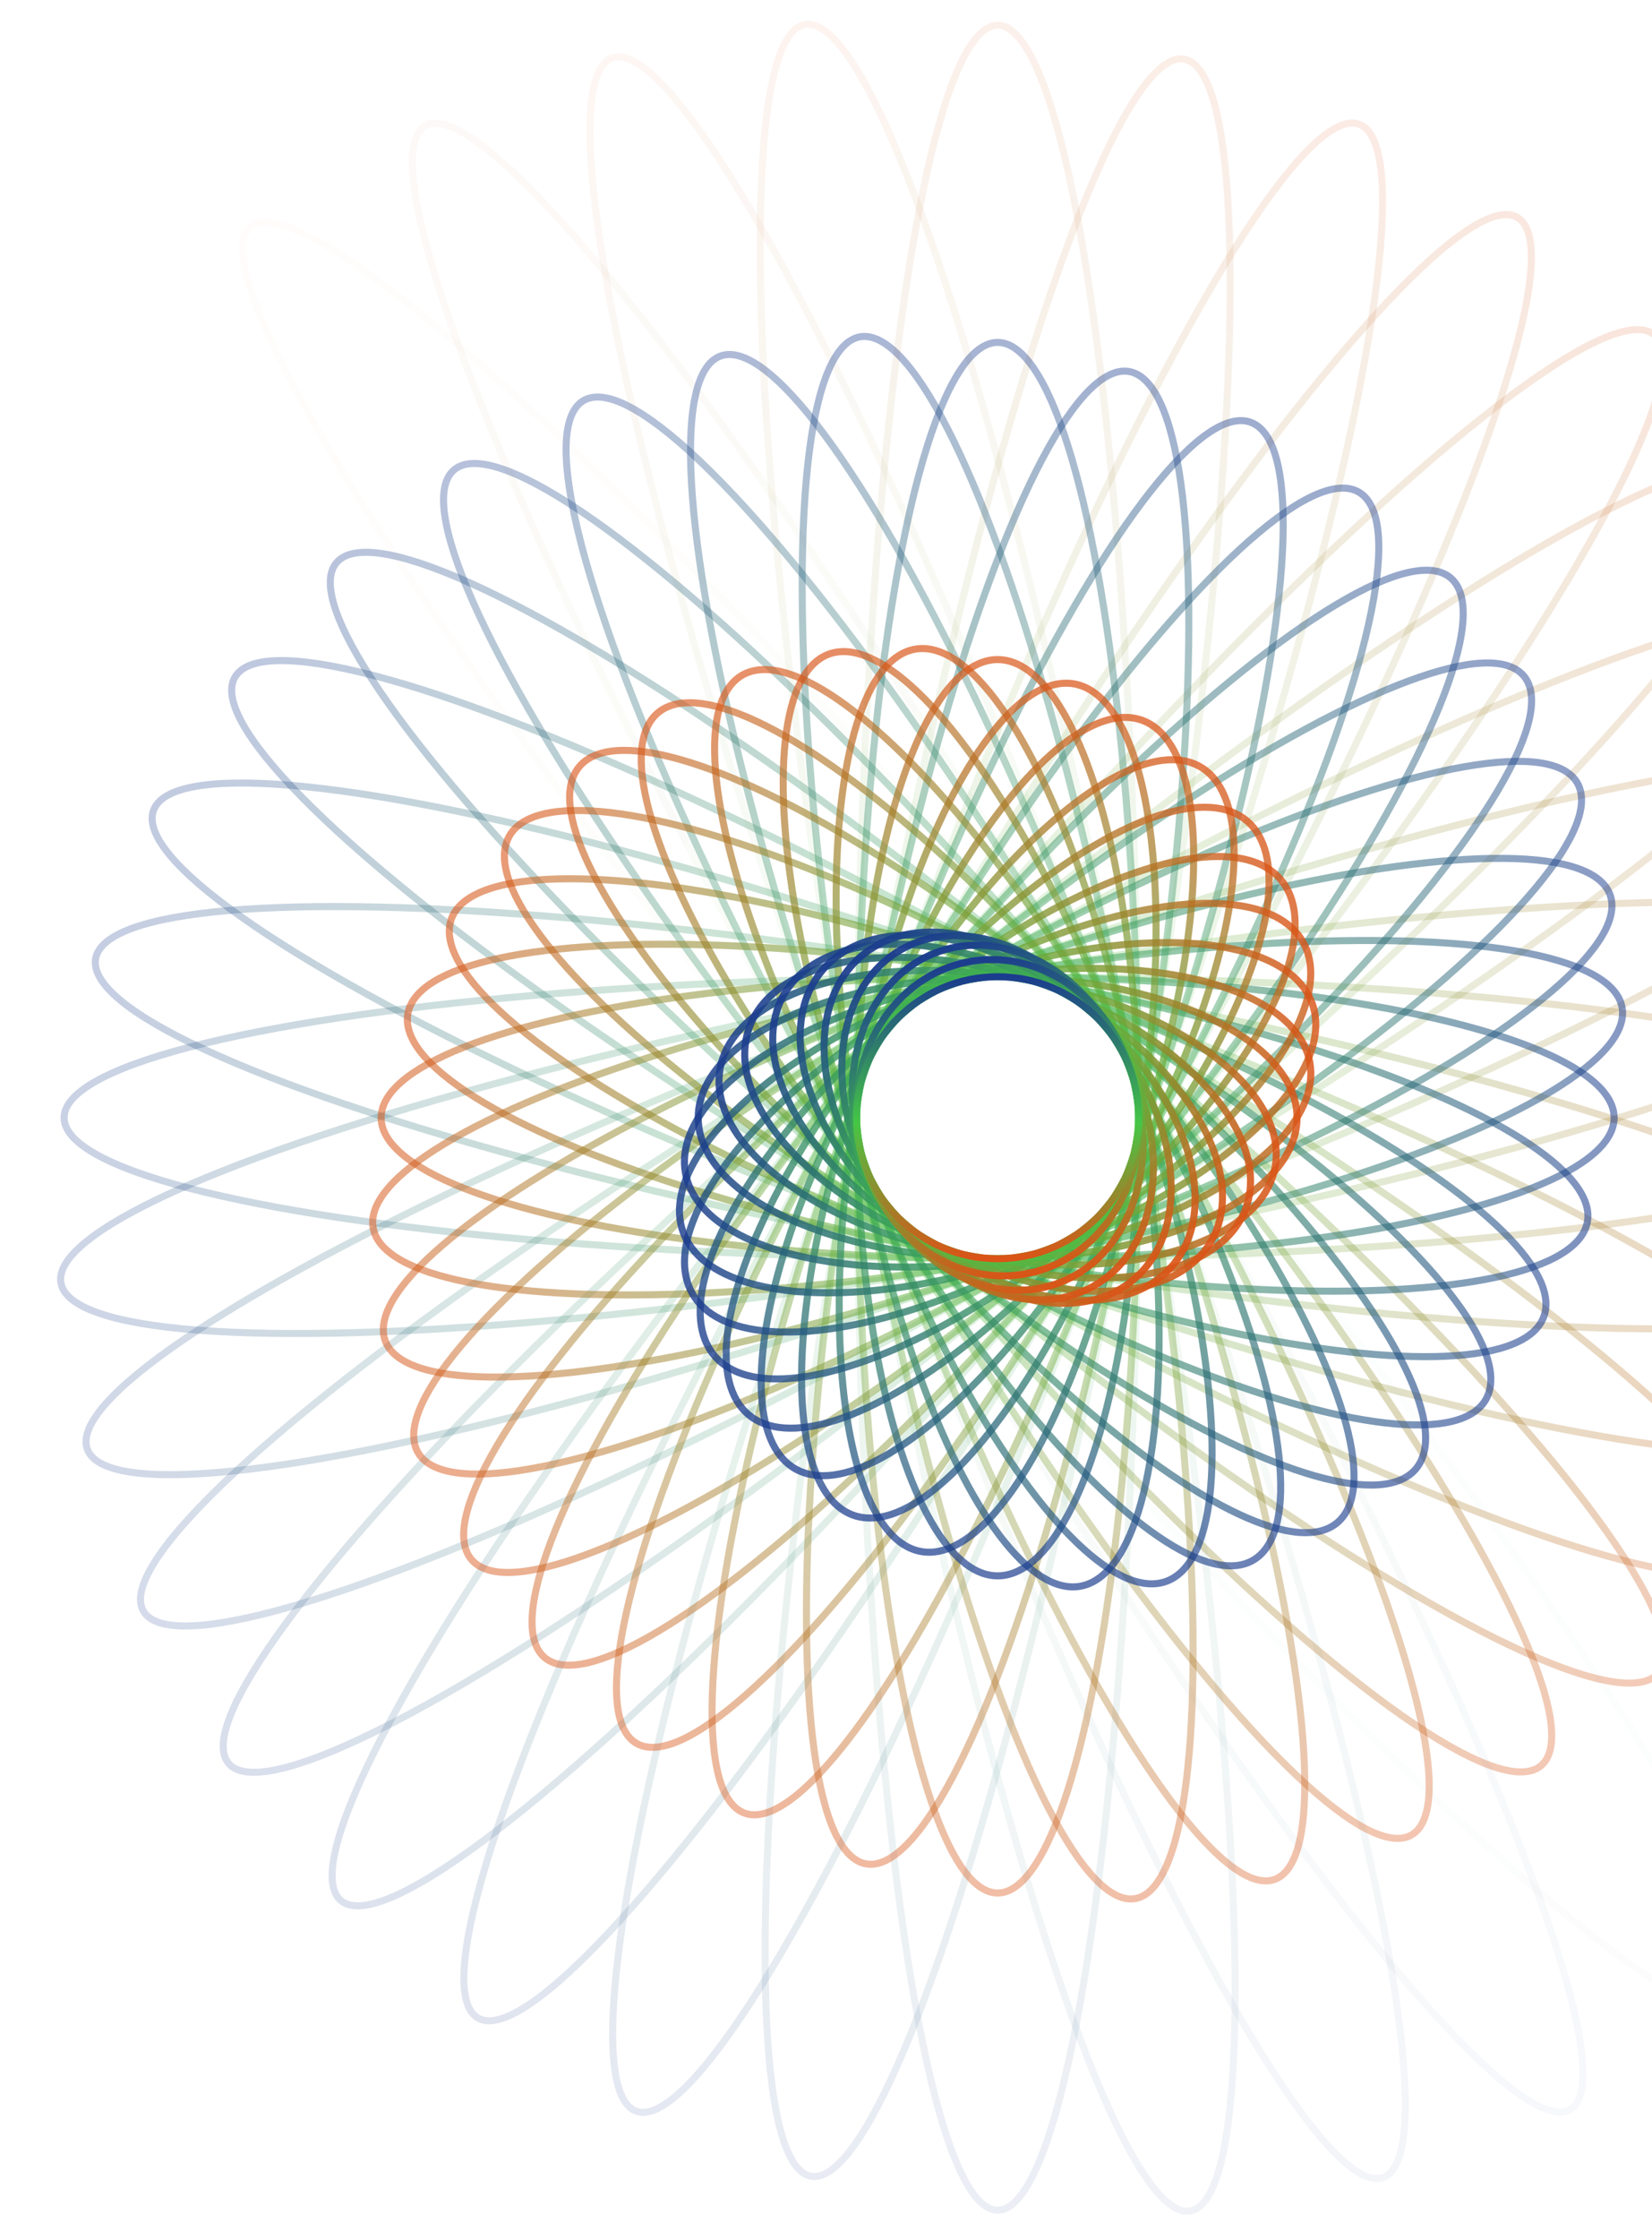 <svg width="485" height="657" viewBox="0 0 485 657" fill="none" xmlns="http://www.w3.org/2000/svg">
<ellipse opacity="0.017" cx="292.888" cy="328.016" rx="41.369" ry="341.295" transform="rotate(140 292.888 328.016)" stroke="url(#paint0_linear_626_669)" stroke-width="2.068"/>
<ellipse opacity="0.034" cx="292.89" cy="328.015" rx="41.369" ry="336.124" transform="rotate(150 292.89 328.015)" stroke="url(#paint1_linear_626_669)" stroke-width="2.068"/>
<ellipse opacity="0.051" cx="292.888" cy="328.016" rx="41.369" ry="330.953" transform="rotate(160 292.888 328.016)" stroke="url(#paint2_linear_626_669)" stroke-width="2.068"/>
<ellipse opacity="0.068" cx="292.887" cy="328.016" rx="41.369" ry="325.782" transform="rotate(170 292.887 328.016)" stroke="url(#paint3_linear_626_669)" stroke-width="2.068"/>
<ellipse opacity="0.085" cx="292.889" cy="328.016" rx="41.369" ry="320.61" transform="rotate(-180 292.889 328.016)" stroke="url(#paint4_linear_626_669)" stroke-width="2.068"/>
<ellipse opacity="0.102" cx="292.888" cy="328.015" rx="41.369" ry="315.439" transform="rotate(-170 292.888 328.015)" stroke="url(#paint5_linear_626_669)" stroke-width="2.068"/>
<ellipse opacity="0.119" cx="292.887" cy="328.016" rx="41.369" ry="310.268" transform="rotate(-160 292.887 328.016)" stroke="url(#paint6_linear_626_669)" stroke-width="2.068"/>
<ellipse opacity="0.136" cx="292.888" cy="328.015" rx="41.369" ry="305.097" transform="rotate(-150 292.888 328.015)" stroke="url(#paint7_linear_626_669)" stroke-width="2.068"/>
<ellipse opacity="0.153" cx="292.888" cy="328.016" rx="41.369" ry="299.926" transform="rotate(-140 292.888 328.016)" stroke="url(#paint8_linear_626_669)" stroke-width="2.068"/>
<ellipse opacity="0.169" cx="292.888" cy="328.015" rx="41.369" ry="294.755" transform="rotate(-130 292.888 328.015)" stroke="url(#paint9_linear_626_669)" stroke-width="2.068"/>
<ellipse opacity="0.186" cx="292.887" cy="328.016" rx="41.369" ry="289.584" transform="rotate(-120 292.887 328.016)" stroke="url(#paint10_linear_626_669)" stroke-width="2.068"/>
<ellipse opacity="0.203" cx="292.892" cy="328.016" rx="41.369" ry="284.413" transform="rotate(-110 292.892 328.016)" stroke="url(#paint11_linear_626_669)" stroke-width="2.068"/>
<ellipse opacity="0.22" cx="292.891" cy="328.016" rx="41.369" ry="279.241" transform="rotate(-100 292.891 328.016)" stroke="url(#paint12_linear_626_669)" stroke-width="2.068"/>
<ellipse opacity="0.237" cx="292.892" cy="328.016" rx="41.369" ry="274.07" transform="rotate(-90 292.892 328.016)" stroke="url(#paint13_linear_626_669)" stroke-width="2.068"/>
<ellipse opacity="0.254" cx="292.891" cy="328.016" rx="41.369" ry="268.899" transform="rotate(-80 292.891 328.016)" stroke="url(#paint14_linear_626_669)" stroke-width="2.068"/>
<ellipse opacity="0.271" cx="292.891" cy="328.016" rx="41.369" ry="263.728" transform="rotate(-70 292.891 328.016)" stroke="url(#paint15_linear_626_669)" stroke-width="2.068"/>
<ellipse opacity="0.288" cx="292.887" cy="328.015" rx="41.369" ry="258.557" transform="rotate(-60 292.887 328.015)" stroke="url(#paint16_linear_626_669)" stroke-width="2.068"/>
<ellipse opacity="0.305" cx="292.888" cy="328.015" rx="41.369" ry="253.386" transform="rotate(-50 292.888 328.015)" stroke="url(#paint17_linear_626_669)" stroke-width="2.068"/>
<ellipse opacity="0.322" cx="292.887" cy="328.015" rx="41.369" ry="248.215" transform="rotate(-40 292.887 328.015)" stroke="url(#paint18_linear_626_669)" stroke-width="2.068"/>
<ellipse opacity="0.339" cx="292.889" cy="328.016" rx="41.369" ry="243.043" transform="rotate(-30 292.889 328.016)" stroke="url(#paint19_linear_626_669)" stroke-width="2.068"/>
<ellipse opacity="0.356" cx="292.889" cy="328.015" rx="41.369" ry="237.872" transform="rotate(-20 292.889 328.015)" stroke="url(#paint20_linear_626_669)" stroke-width="2.068"/>
<ellipse opacity="0.373" cx="292.889" cy="328.016" rx="41.369" ry="232.701" transform="rotate(-10 292.889 328.016)" stroke="url(#paint21_linear_626_669)" stroke-width="2.068"/>
<ellipse opacity="0.39" cx="292.887" cy="328.016" rx="41.369" ry="227.53" stroke="url(#paint22_linear_626_669)" stroke-width="2.068"/>
<ellipse opacity="0.407" cx="292.889" cy="328.015" rx="41.369" ry="222.359" transform="rotate(10 292.889 328.015)" stroke="url(#paint23_linear_626_669)" stroke-width="2.068"/>
<ellipse opacity="0.424" cx="292.888" cy="328.015" rx="41.369" ry="217.188" transform="rotate(20 292.888 328.015)" stroke="url(#paint24_linear_626_669)" stroke-width="2.068"/>
<ellipse opacity="0.441" cx="292.888" cy="328.016" rx="41.369" ry="212.017" transform="rotate(30 292.888 328.016)" stroke="url(#paint25_linear_626_669)" stroke-width="2.068"/>
<ellipse opacity="0.458" cx="292.887" cy="328.016" rx="41.369" ry="206.845" transform="rotate(40 292.887 328.016)" stroke="url(#paint26_linear_626_669)" stroke-width="2.068"/>
<ellipse opacity="0.475" cx="292.888" cy="328.016" rx="41.369" ry="201.674" transform="rotate(50 292.888 328.016)" stroke="url(#paint27_linear_626_669)" stroke-width="2.068"/>
<ellipse opacity="0.492" cx="292.89" cy="328.016" rx="41.369" ry="196.503" transform="rotate(60 292.89 328.016)" stroke="url(#paint28_linear_626_669)" stroke-width="2.068"/>
<ellipse opacity="0.508" cx="292.888" cy="328.017" rx="41.369" ry="191.332" transform="rotate(70 292.888 328.017)" stroke="url(#paint29_linear_626_669)" stroke-width="2.068"/>
<ellipse opacity="0.525" cx="292.887" cy="328.016" rx="41.369" ry="186.161" transform="rotate(80 292.887 328.016)" stroke="url(#paint30_linear_626_669)" stroke-width="2.068"/>
<ellipse opacity="0.542" cx="292.887" cy="328.017" rx="41.369" ry="180.99" transform="rotate(90 292.887 328.017)" stroke="url(#paint31_linear_626_669)" stroke-width="2.068"/>
<ellipse opacity="0.559" cx="292.889" cy="328.016" rx="41.369" ry="175.819" transform="rotate(100 292.889 328.016)" stroke="url(#paint32_linear_626_669)" stroke-width="2.068"/>
<ellipse opacity="0.576" cx="292.887" cy="328.016" rx="41.369" ry="170.648" transform="rotate(110 292.887 328.016)" stroke="url(#paint33_linear_626_669)" stroke-width="2.068"/>
<ellipse opacity="0.593" cx="292.888" cy="328.015" rx="41.369" ry="165.476" transform="rotate(120 292.888 328.015)" stroke="url(#paint34_linear_626_669)" stroke-width="2.068"/>
<ellipse opacity="0.61" cx="292.889" cy="328.016" rx="41.369" ry="160.305" transform="rotate(130 292.889 328.016)" stroke="url(#paint35_linear_626_669)" stroke-width="2.068"/>
<ellipse opacity="0.627" cx="292.887" cy="328.016" rx="41.369" ry="155.134" transform="rotate(140 292.887 328.016)" stroke="url(#paint36_linear_626_669)" stroke-width="2.068"/>
<ellipse opacity="0.644" cx="292.889" cy="328.016" rx="41.369" ry="149.963" transform="rotate(150 292.889 328.016)" stroke="url(#paint37_linear_626_669)" stroke-width="2.068"/>
<ellipse opacity="0.661" cx="292.888" cy="328.016" rx="41.369" ry="144.792" transform="rotate(160 292.888 328.016)" stroke="url(#paint38_linear_626_669)" stroke-width="2.068"/>
<ellipse opacity="0.678" cx="292.887" cy="328.016" rx="41.369" ry="139.621" transform="rotate(170 292.887 328.016)" stroke="url(#paint39_linear_626_669)" stroke-width="2.068"/>
<ellipse opacity="0.695" cx="292.887" cy="328.015" rx="41.369" ry="134.45" transform="rotate(-180 292.887 328.015)" stroke="url(#paint40_linear_626_669)" stroke-width="2.068"/>
<ellipse opacity="0.712" cx="292.887" cy="328.016" rx="41.369" ry="129.278" transform="rotate(-170 292.887 328.016)" stroke="url(#paint41_linear_626_669)" stroke-width="2.068"/>
<ellipse opacity="0.729" cx="292.887" cy="328.016" rx="41.369" ry="124.107" transform="rotate(-160 292.887 328.016)" stroke="url(#paint42_linear_626_669)" stroke-width="2.068"/>
<ellipse opacity="0.746" cx="292.887" cy="328.016" rx="41.369" ry="118.936" transform="rotate(-150 292.887 328.016)" stroke="url(#paint43_linear_626_669)" stroke-width="2.068"/>
<ellipse opacity="0.763" cx="292.886" cy="328.015" rx="41.369" ry="113.765" transform="rotate(-140 292.886 328.015)" stroke="url(#paint44_linear_626_669)" stroke-width="2.068"/>
<ellipse opacity="0.78" cx="292.888" cy="328.016" rx="41.369" ry="108.594" transform="rotate(-130 292.888 328.016)" stroke="url(#paint45_linear_626_669)" stroke-width="2.068"/>
<ellipse opacity="0.797" cx="292.888" cy="328.015" rx="41.369" ry="103.423" transform="rotate(-120 292.888 328.015)" stroke="url(#paint46_linear_626_669)" stroke-width="2.068"/>
<ellipse opacity="0.814" cx="292.888" cy="328.015" rx="41.369" ry="98.252" transform="rotate(-110 292.888 328.015)" stroke="url(#paint47_linear_626_669)" stroke-width="2.068"/>
<ellipse opacity="0.831" cx="292.888" cy="328.016" rx="41.369" ry="93.081" transform="rotate(-100 292.888 328.016)" stroke="url(#paint48_linear_626_669)" stroke-width="2.068"/>
<ellipse opacity="0.847" cx="292.886" cy="328.016" rx="41.369" ry="87.909" transform="rotate(-90 292.886 328.016)" stroke="url(#paint49_linear_626_669)" stroke-width="2.068"/>
<ellipse opacity="0.864" cx="292.888" cy="328.015" rx="41.369" ry="82.738" transform="rotate(-80 292.888 328.015)" stroke="url(#paint50_linear_626_669)" stroke-width="2.068"/>
<ellipse opacity="0.881" cx="292.889" cy="328.016" rx="41.369" ry="77.567" transform="rotate(-70 292.889 328.016)" stroke="url(#paint51_linear_626_669)" stroke-width="2.068"/>
<ellipse opacity="0.898" cx="292.887" cy="328.016" rx="41.369" ry="72.396" transform="rotate(-60 292.887 328.016)" stroke="url(#paint52_linear_626_669)" stroke-width="2.068"/>
<ellipse opacity="0.915" cx="292.888" cy="328.015" rx="41.369" ry="67.225" transform="rotate(-50 292.888 328.015)" stroke="url(#paint53_linear_626_669)" stroke-width="2.068"/>
<ellipse opacity="0.932" cx="292.888" cy="328.015" rx="41.369" ry="62.054" transform="rotate(-40 292.888 328.015)" stroke="url(#paint54_linear_626_669)" stroke-width="2.068"/>
<ellipse opacity="0.949" cx="292.887" cy="328.015" rx="41.369" ry="56.883" transform="rotate(-30 292.887 328.015)" stroke="url(#paint55_linear_626_669)" stroke-width="2.068"/>
<ellipse opacity="0.966" cx="292.889" cy="328.016" rx="41.369" ry="51.711" transform="rotate(-20 292.889 328.016)" stroke="url(#paint56_linear_626_669)" stroke-width="2.068"/>
<ellipse opacity="0.983" cx="292.887" cy="328.016" rx="41.369" ry="46.54" transform="rotate(-10 292.887 328.016)" stroke="url(#paint57_linear_626_669)" stroke-width="2.068"/>
<circle cx="292.89" cy="328.016" r="41.369" stroke="url(#paint58_linear_626_669)" stroke-width="2.068"/>
<defs>
<linearGradient id="paint0_linear_626_669" x1="292.888" y1="-13.279" x2="292.888" y2="694.908" gradientUnits="userSpaceOnUse">
<stop stop-color="#1B3C8E"/>
<stop offset="0.5" stop-color="#45C646"/>
<stop offset="1" stop-color="#E64B13"/>
</linearGradient>
<linearGradient id="paint1_linear_626_669" x1="292.89" y1="-8.109" x2="292.89" y2="689.348" gradientUnits="userSpaceOnUse">
<stop stop-color="#1B3C8E"/>
<stop offset="0.5" stop-color="#45C646"/>
<stop offset="1" stop-color="#E64B13"/>
</linearGradient>
<linearGradient id="paint2_linear_626_669" x1="292.888" y1="-2.937" x2="292.888" y2="683.79" gradientUnits="userSpaceOnUse">
<stop stop-color="#1B3C8E"/>
<stop offset="0.5" stop-color="#45C646"/>
<stop offset="1" stop-color="#E64B13"/>
</linearGradient>
<linearGradient id="paint3_linear_626_669" x1="292.887" y1="2.234" x2="292.887" y2="678.231" gradientUnits="userSpaceOnUse">
<stop stop-color="#1B3C8E"/>
<stop offset="0.5" stop-color="#45C646"/>
<stop offset="1" stop-color="#E64B13"/>
</linearGradient>
<linearGradient id="paint4_linear_626_669" x1="292.889" y1="7.405" x2="292.889" y2="672.672" gradientUnits="userSpaceOnUse">
<stop stop-color="#1B3C8E"/>
<stop offset="0.5" stop-color="#45C646"/>
<stop offset="1" stop-color="#E64B13"/>
</linearGradient>
<linearGradient id="paint5_linear_626_669" x1="292.888" y1="12.576" x2="292.889" y2="667.113" gradientUnits="userSpaceOnUse">
<stop stop-color="#1B3C8E"/>
<stop offset="0.5" stop-color="#45C646"/>
<stop offset="1" stop-color="#E64B13"/>
</linearGradient>
<linearGradient id="paint6_linear_626_669" x1="292.887" y1="17.748" x2="292.887" y2="661.554" gradientUnits="userSpaceOnUse">
<stop stop-color="#1B3C8E"/>
<stop offset="0.5" stop-color="#45C646"/>
<stop offset="1" stop-color="#E64B13"/>
</linearGradient>
<linearGradient id="paint7_linear_626_669" x1="292.888" y1="22.918" x2="292.888" y2="655.995" gradientUnits="userSpaceOnUse">
<stop stop-color="#1B3C8E"/>
<stop offset="0.5" stop-color="#45C646"/>
<stop offset="1" stop-color="#E64B13"/>
</linearGradient>
<linearGradient id="paint8_linear_626_669" x1="292.888" y1="28.09" x2="292.888" y2="650.436" gradientUnits="userSpaceOnUse">
<stop stop-color="#1B3C8E"/>
<stop offset="0.5" stop-color="#45C646"/>
<stop offset="1" stop-color="#E64B13"/>
</linearGradient>
<linearGradient id="paint9_linear_626_669" x1="292.888" y1="33.26" x2="292.888" y2="644.876" gradientUnits="userSpaceOnUse">
<stop stop-color="#1B3C8E"/>
<stop offset="0.5" stop-color="#45C646"/>
<stop offset="1" stop-color="#E64B13"/>
</linearGradient>
<linearGradient id="paint10_linear_626_669" x1="292.887" y1="38.432" x2="292.887" y2="639.318" gradientUnits="userSpaceOnUse">
<stop stop-color="#1B3C8E"/>
<stop offset="0.5" stop-color="#45C646"/>
<stop offset="1" stop-color="#E64B13"/>
</linearGradient>
<linearGradient id="paint11_linear_626_669" x1="292.892" y1="43.603" x2="292.892" y2="633.759" gradientUnits="userSpaceOnUse">
<stop stop-color="#1B3C8E"/>
<stop offset="0.5" stop-color="#45C646"/>
<stop offset="1" stop-color="#E64B13"/>
</linearGradient>
<linearGradient id="paint12_linear_626_669" x1="292.891" y1="48.775" x2="292.891" y2="628.2" gradientUnits="userSpaceOnUse">
<stop stop-color="#1B3C8E"/>
<stop offset="0.5" stop-color="#45C646"/>
<stop offset="1" stop-color="#E64B13"/>
</linearGradient>
<linearGradient id="paint13_linear_626_669" x1="292.892" y1="53.946" x2="292.892" y2="622.641" gradientUnits="userSpaceOnUse">
<stop stop-color="#1B3C8E"/>
<stop offset="0.5" stop-color="#45C646"/>
<stop offset="1" stop-color="#E64B13"/>
</linearGradient>
<linearGradient id="paint14_linear_626_669" x1="292.891" y1="59.116" x2="292.891" y2="617.082" gradientUnits="userSpaceOnUse">
<stop stop-color="#1B3C8E"/>
<stop offset="0.5" stop-color="#45C646"/>
<stop offset="1" stop-color="#E64B13"/>
</linearGradient>
<linearGradient id="paint15_linear_626_669" x1="292.891" y1="64.288" x2="292.891" y2="611.523" gradientUnits="userSpaceOnUse">
<stop stop-color="#1B3C8E"/>
<stop offset="0.5" stop-color="#45C646"/>
<stop offset="1" stop-color="#E64B13"/>
</linearGradient>
<linearGradient id="paint16_linear_626_669" x1="292.886" y1="69.459" x2="292.887" y2="605.964" gradientUnits="userSpaceOnUse">
<stop stop-color="#1B3C8E"/>
<stop offset="0.5" stop-color="#45C646"/>
<stop offset="1" stop-color="#E64B13"/>
</linearGradient>
<linearGradient id="paint17_linear_626_669" x1="292.888" y1="74.63" x2="292.888" y2="600.405" gradientUnits="userSpaceOnUse">
<stop stop-color="#1B3C8E"/>
<stop offset="0.5" stop-color="#45C646"/>
<stop offset="1" stop-color="#E64B13"/>
</linearGradient>
<linearGradient id="paint18_linear_626_669" x1="292.887" y1="79.801" x2="292.887" y2="594.846" gradientUnits="userSpaceOnUse">
<stop stop-color="#1B3C8E"/>
<stop offset="0.5" stop-color="#45C646"/>
<stop offset="1" stop-color="#E64B13"/>
</linearGradient>
<linearGradient id="paint19_linear_626_669" x1="292.889" y1="84.972" x2="292.889" y2="589.287" gradientUnits="userSpaceOnUse">
<stop stop-color="#1B3C8E"/>
<stop offset="0.5" stop-color="#45C646"/>
<stop offset="1" stop-color="#E64B13"/>
</linearGradient>
<linearGradient id="paint20_linear_626_669" x1="292.889" y1="90.143" x2="292.889" y2="583.728" gradientUnits="userSpaceOnUse">
<stop stop-color="#1B3C8E"/>
<stop offset="0.5" stop-color="#45C646"/>
<stop offset="1" stop-color="#E64B13"/>
</linearGradient>
<linearGradient id="paint21_linear_626_669" x1="292.889" y1="95.314" x2="292.889" y2="578.169" gradientUnits="userSpaceOnUse">
<stop stop-color="#1B3C8E"/>
<stop offset="0.5" stop-color="#45C646"/>
<stop offset="1" stop-color="#E64B13"/>
</linearGradient>
<linearGradient id="paint22_linear_626_669" x1="292.887" y1="100.486" x2="292.887" y2="572.611" gradientUnits="userSpaceOnUse">
<stop stop-color="#1B3C8E"/>
<stop offset="0.5" stop-color="#45C646"/>
<stop offset="1" stop-color="#E64B13"/>
</linearGradient>
<linearGradient id="paint23_linear_626_669" x1="292.889" y1="105.657" x2="292.889" y2="567.051" gradientUnits="userSpaceOnUse">
<stop stop-color="#1B3C8E"/>
<stop offset="0.5" stop-color="#45C646"/>
<stop offset="1" stop-color="#E64B13"/>
</linearGradient>
<linearGradient id="paint24_linear_626_669" x1="292.888" y1="110.827" x2="292.888" y2="561.492" gradientUnits="userSpaceOnUse">
<stop stop-color="#1B3C8E"/>
<stop offset="0.5" stop-color="#45C646"/>
<stop offset="1" stop-color="#E64B13"/>
</linearGradient>
<linearGradient id="paint25_linear_626_669" x1="292.888" y1="115.999" x2="292.888" y2="555.934" gradientUnits="userSpaceOnUse">
<stop stop-color="#1B3C8E"/>
<stop offset="0.5" stop-color="#45C646"/>
<stop offset="1" stop-color="#E64B13"/>
</linearGradient>
<linearGradient id="paint26_linear_626_669" x1="292.887" y1="121.17" x2="292.887" y2="550.374" gradientUnits="userSpaceOnUse">
<stop stop-color="#1B3C8E"/>
<stop offset="0.5" stop-color="#45C646"/>
<stop offset="1" stop-color="#E64B13"/>
</linearGradient>
<linearGradient id="paint27_linear_626_669" x1="292.888" y1="126.342" x2="292.888" y2="544.816" gradientUnits="userSpaceOnUse">
<stop stop-color="#1B3C8E"/>
<stop offset="0.5" stop-color="#45C646"/>
<stop offset="1" stop-color="#E64B13"/>
</linearGradient>
<linearGradient id="paint28_linear_626_669" x1="292.89" y1="131.513" x2="292.89" y2="539.257" gradientUnits="userSpaceOnUse">
<stop stop-color="#1B3C8E"/>
<stop offset="0.5" stop-color="#45C646"/>
<stop offset="1" stop-color="#E64B13"/>
</linearGradient>
<linearGradient id="paint29_linear_626_669" x1="292.888" y1="136.684" x2="292.888" y2="533.698" gradientUnits="userSpaceOnUse">
<stop stop-color="#1B3C8E"/>
<stop offset="0.5" stop-color="#45C646"/>
<stop offset="1" stop-color="#E64B13"/>
</linearGradient>
<linearGradient id="paint30_linear_626_669" x1="292.887" y1="141.855" x2="292.887" y2="528.139" gradientUnits="userSpaceOnUse">
<stop stop-color="#1B3C8E"/>
<stop offset="0.5" stop-color="#45C646"/>
<stop offset="1" stop-color="#E64B13"/>
</linearGradient>
<linearGradient id="paint31_linear_626_669" x1="292.887" y1="147.027" x2="292.887" y2="522.581" gradientUnits="userSpaceOnUse">
<stop stop-color="#1B3C8E"/>
<stop offset="0.5" stop-color="#45C646"/>
<stop offset="1" stop-color="#E64B13"/>
</linearGradient>
<linearGradient id="paint32_linear_626_669" x1="292.889" y1="152.198" x2="292.89" y2="517.021" gradientUnits="userSpaceOnUse">
<stop stop-color="#1B3C8E"/>
<stop offset="0.5" stop-color="#45C646"/>
<stop offset="1" stop-color="#E64B13"/>
</linearGradient>
<linearGradient id="paint33_linear_626_669" x1="292.887" y1="157.369" x2="292.887" y2="511.462" gradientUnits="userSpaceOnUse">
<stop stop-color="#1B3C8E"/>
<stop offset="0.5" stop-color="#45C646"/>
<stop offset="1" stop-color="#E64B13"/>
</linearGradient>
<linearGradient id="paint34_linear_626_669" x1="292.888" y1="162.539" x2="292.888" y2="505.902" gradientUnits="userSpaceOnUse">
<stop stop-color="#1B3C8E"/>
<stop offset="0.5" stop-color="#45C646"/>
<stop offset="1" stop-color="#E64B13"/>
</linearGradient>
<linearGradient id="paint35_linear_626_669" x1="292.889" y1="167.711" x2="292.889" y2="500.344" gradientUnits="userSpaceOnUse">
<stop stop-color="#1B3C8E"/>
<stop offset="0.5" stop-color="#45C646"/>
<stop offset="1" stop-color="#E64B13"/>
</linearGradient>
<linearGradient id="paint36_linear_626_669" x1="292.887" y1="172.882" x2="292.887" y2="494.785" gradientUnits="userSpaceOnUse">
<stop stop-color="#1B3C8E"/>
<stop offset="0.5" stop-color="#45C646"/>
<stop offset="1" stop-color="#E64B13"/>
</linearGradient>
<linearGradient id="paint37_linear_626_669" x1="292.889" y1="178.053" x2="292.889" y2="489.226" gradientUnits="userSpaceOnUse">
<stop stop-color="#1B3C8E"/>
<stop offset="0.5" stop-color="#45C646"/>
<stop offset="1" stop-color="#E64B13"/>
</linearGradient>
<linearGradient id="paint38_linear_626_669" x1="292.888" y1="183.224" x2="292.888" y2="483.667" gradientUnits="userSpaceOnUse">
<stop stop-color="#1B3C8E"/>
<stop offset="0.5" stop-color="#45C646"/>
<stop offset="1" stop-color="#E64B13"/>
</linearGradient>
<linearGradient id="paint39_linear_626_669" x1="292.887" y1="188.395" x2="292.887" y2="478.108" gradientUnits="userSpaceOnUse">
<stop stop-color="#1B3C8E"/>
<stop offset="0.5" stop-color="#45C646"/>
<stop offset="1" stop-color="#E64B13"/>
</linearGradient>
<linearGradient id="paint40_linear_626_669" x1="292.887" y1="193.566" x2="292.887" y2="472.549" gradientUnits="userSpaceOnUse">
<stop stop-color="#1B3C8E"/>
<stop offset="0.5" stop-color="#45C646"/>
<stop offset="1" stop-color="#E64B13"/>
</linearGradient>
<linearGradient id="paint41_linear_626_669" x1="292.887" y1="198.737" x2="292.887" y2="466.99" gradientUnits="userSpaceOnUse">
<stop stop-color="#1B3C8E"/>
<stop offset="0.5" stop-color="#45C646"/>
<stop offset="1" stop-color="#E64B13"/>
</linearGradient>
<linearGradient id="paint42_linear_626_669" x1="292.887" y1="203.909" x2="292.887" y2="461.431" gradientUnits="userSpaceOnUse">
<stop stop-color="#1B3C8E"/>
<stop offset="0.5" stop-color="#45C646"/>
<stop offset="1" stop-color="#E64B13"/>
</linearGradient>
<linearGradient id="paint43_linear_626_669" x1="292.887" y1="209.08" x2="292.887" y2="455.872" gradientUnits="userSpaceOnUse">
<stop stop-color="#1B3C8E"/>
<stop offset="0.5" stop-color="#45C646"/>
<stop offset="1" stop-color="#E64B13"/>
</linearGradient>
<linearGradient id="paint44_linear_626_669" x1="292.886" y1="214.25" x2="292.886" y2="450.313" gradientUnits="userSpaceOnUse">
<stop stop-color="#1B3C8E"/>
<stop offset="0.5" stop-color="#45C646"/>
<stop offset="1" stop-color="#E64B13"/>
</linearGradient>
<linearGradient id="paint45_linear_626_669" x1="292.888" y1="219.422" x2="292.888" y2="444.754" gradientUnits="userSpaceOnUse">
<stop stop-color="#1B3C8E"/>
<stop offset="0.5" stop-color="#45C646"/>
<stop offset="1" stop-color="#E64B13"/>
</linearGradient>
<linearGradient id="paint46_linear_626_669" x1="292.888" y1="224.593" x2="292.888" y2="439.195" gradientUnits="userSpaceOnUse">
<stop stop-color="#1B3C8E"/>
<stop offset="0.5" stop-color="#45C646"/>
<stop offset="1" stop-color="#E64B13"/>
</linearGradient>
<linearGradient id="paint47_linear_626_669" x1="292.888" y1="229.764" x2="292.888" y2="433.636" gradientUnits="userSpaceOnUse">
<stop stop-color="#1B3C8E"/>
<stop offset="0.5" stop-color="#45C646"/>
<stop offset="1" stop-color="#E64B13"/>
</linearGradient>
<linearGradient id="paint48_linear_626_669" x1="292.888" y1="234.935" x2="292.888" y2="428.077" gradientUnits="userSpaceOnUse">
<stop stop-color="#1B3C8E"/>
<stop offset="0.5" stop-color="#45C646"/>
<stop offset="1" stop-color="#E64B13"/>
</linearGradient>
<linearGradient id="paint49_linear_626_669" x1="292.886" y1="240.107" x2="292.886" y2="422.518" gradientUnits="userSpaceOnUse">
<stop stop-color="#1B3C8E"/>
<stop offset="0.5" stop-color="#45C646"/>
<stop offset="1" stop-color="#E64B13"/>
</linearGradient>
<linearGradient id="paint50_linear_626_669" x1="292.888" y1="245.277" x2="292.888" y2="416.959" gradientUnits="userSpaceOnUse">
<stop stop-color="#1B3C8E"/>
<stop offset="0.5" stop-color="#45C646"/>
<stop offset="1" stop-color="#E64B13"/>
</linearGradient>
<linearGradient id="paint51_linear_626_669" x1="292.889" y1="250.449" x2="292.889" y2="411.4" gradientUnits="userSpaceOnUse">
<stop stop-color="#1B3C8E"/>
<stop offset="0.5" stop-color="#45C646"/>
<stop offset="1" stop-color="#E64B13"/>
</linearGradient>
<linearGradient id="paint52_linear_626_669" x1="292.887" y1="255.62" x2="292.887" y2="405.841" gradientUnits="userSpaceOnUse">
<stop stop-color="#1B3C8E"/>
<stop offset="0.5" stop-color="#45C646"/>
<stop offset="1" stop-color="#E64B13"/>
</linearGradient>
<linearGradient id="paint53_linear_626_669" x1="292.888" y1="260.791" x2="292.888" y2="400.282" gradientUnits="userSpaceOnUse">
<stop stop-color="#1B3C8E"/>
<stop offset="0.5" stop-color="#45C646"/>
<stop offset="1" stop-color="#E64B13"/>
</linearGradient>
<linearGradient id="paint54_linear_626_669" x1="292.888" y1="265.961" x2="292.888" y2="394.723" gradientUnits="userSpaceOnUse">
<stop stop-color="#1B3C8E"/>
<stop offset="0.5" stop-color="#45C646"/>
<stop offset="1" stop-color="#E64B13"/>
</linearGradient>
<linearGradient id="paint55_linear_626_669" x1="292.887" y1="271.132" x2="292.887" y2="389.164" gradientUnits="userSpaceOnUse">
<stop stop-color="#1B3C8E"/>
<stop offset="0.5" stop-color="#45C646"/>
<stop offset="1" stop-color="#E64B13"/>
</linearGradient>
<linearGradient id="paint56_linear_626_669" x1="292.889" y1="276.304" x2="292.889" y2="383.605" gradientUnits="userSpaceOnUse">
<stop stop-color="#1B3C8E"/>
<stop offset="0.5" stop-color="#45C646"/>
<stop offset="1" stop-color="#E64B13"/>
</linearGradient>
<linearGradient id="paint57_linear_626_669" x1="292.887" y1="281.476" x2="292.887" y2="378.046" gradientUnits="userSpaceOnUse">
<stop stop-color="#1B3C8E"/>
<stop offset="0.5" stop-color="#45C646"/>
<stop offset="1" stop-color="#E64B13"/>
</linearGradient>
<linearGradient id="paint58_linear_626_669" x1="292.89" y1="286.646" x2="292.89" y2="372.487" gradientUnits="userSpaceOnUse">
<stop stop-color="#1B3C8E"/>
<stop offset="0.5" stop-color="#45C646"/>
<stop offset="1" stop-color="#E64B13"/>
</linearGradient>
</defs>
</svg>
